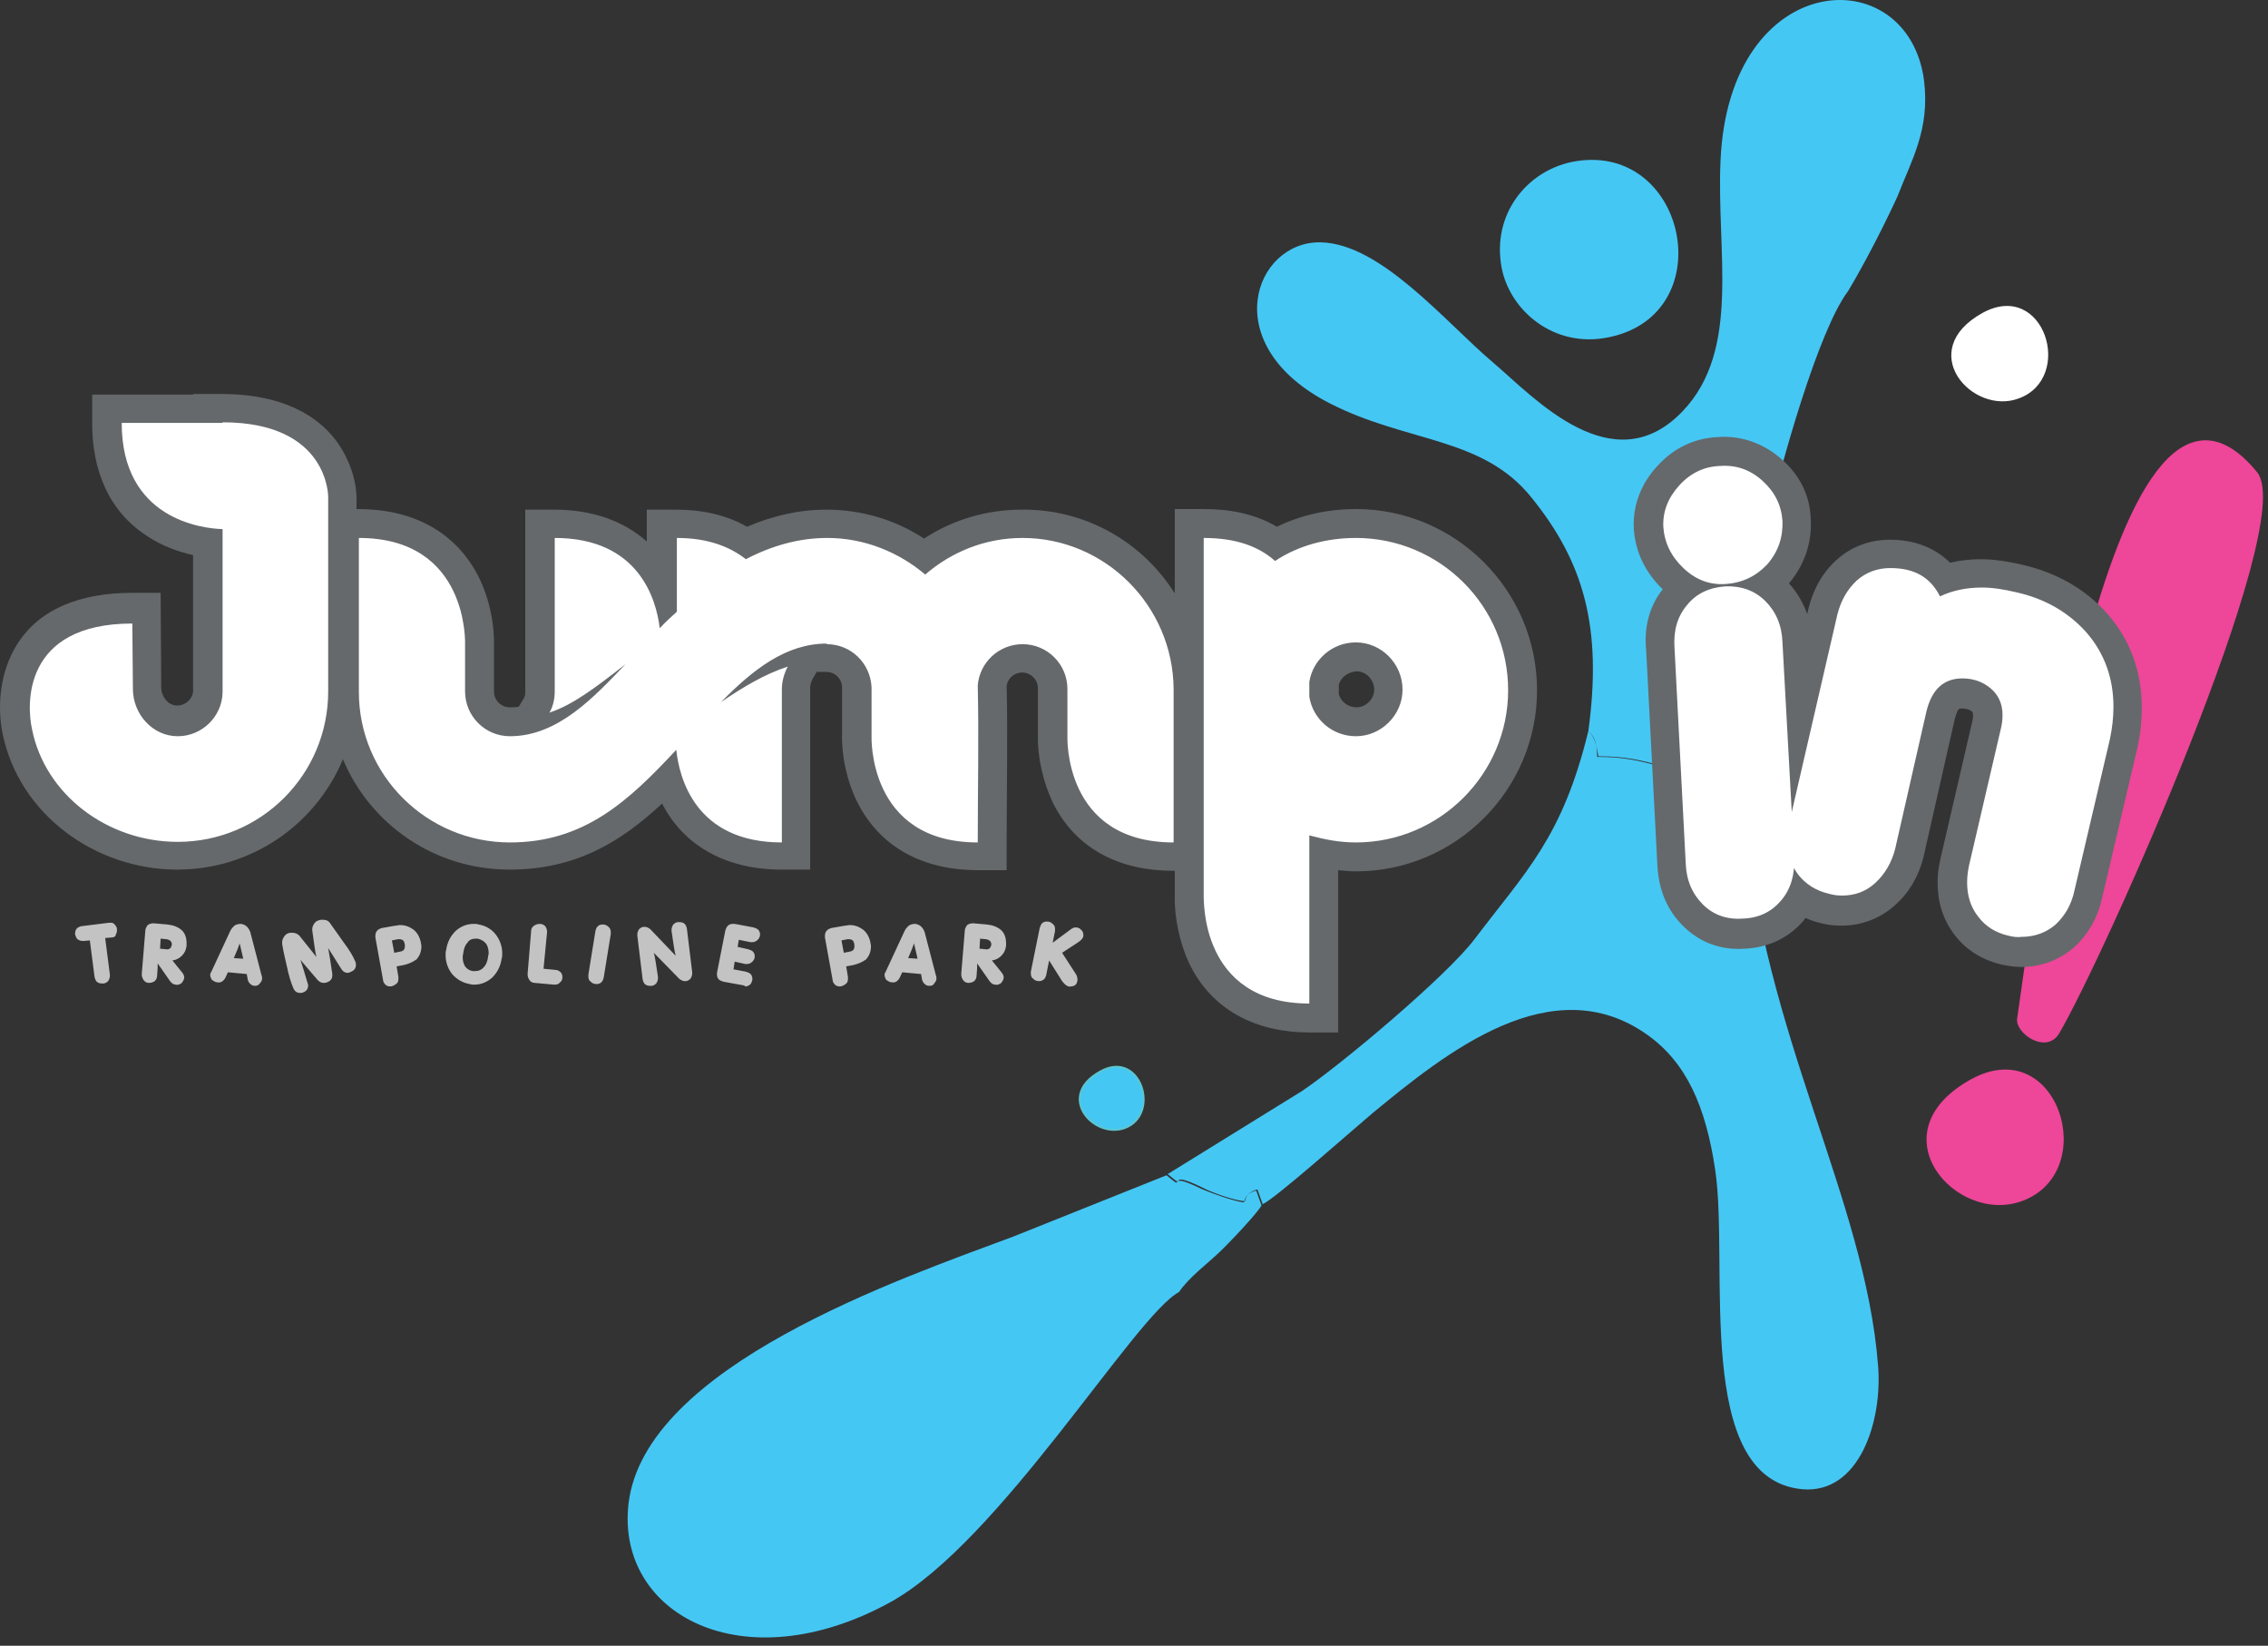 <svg xmlns="http://www.w3.org/2000/svg" width="255" height="185" viewBox="0 0 255 185" fill="none"><rect x="0" y="0" width="255" height="185" fill="#333333" stroke="none"/><path fill-rule="evenodd" clip-rule="evenodd" d="M176.663 18.218C171.688 19.28 167.708 24.056 168.835 30.092C169.764 34.934 174.739 39.18 180.842 37.919C193.777 35.332 189.598 15.565 176.663 18.218ZM178.586 82.163C175.668 94.17 171.555 97.951 165.784 105.579C162.667 109.692 150.926 119.575 146.415 122.627L131.291 131.979C133.745 134.036 130.76 131.316 135.205 133.505C136.2 134.036 138.787 134.964 139.981 135.031C139.981 134.964 140.047 134.765 140.047 134.832C140.047 135.031 139.914 134.102 141.374 133.704L141.971 135.362C143.43 134.699 151.854 127.203 154.375 125.081C162.534 118.381 174.474 108.697 185.22 116.325C189.598 119.443 191.787 124.351 192.848 131.515C194.44 142.195 190.327 166.207 202.599 167.401C209.033 167.998 211.687 159.773 211.156 153.471C209.697 134.765 198.221 116.192 196.165 91.848C195.833 91.384 195.833 91.45 195.501 90.521C195.037 89.128 195.236 79.377 195.369 77.52L195.17 91.782C194.904 91.052 194.904 90.19 194.705 89.327L194.44 88.266C194.042 87.138 194.374 87.868 194.042 87.271C193.777 89.526 194.573 88.133 193.18 88.598C191.986 87.603 189.067 86.674 187.077 86.143C184.291 85.414 182.765 85.016 179.714 85.016C179.449 83.623 179.316 82.893 178.586 82.163ZM141.838 135.495L141.241 133.837C139.848 134.168 139.981 135.097 139.914 134.964C139.914 134.898 139.914 135.097 139.848 135.163C138.72 135.031 136.133 134.102 135.072 133.638C130.628 131.449 133.613 134.168 131.158 132.112L113.912 139.011C101.11 143.787 72.454 153.604 70.663 169.06C69.27 181.464 83.531 189.158 100.048 180.137C112.386 173.371 127.576 147.899 132.551 145.246C133.745 143.521 135.603 142.195 137.128 140.735C138.322 139.608 141.44 136.291 141.838 135.495ZM178.586 82.163C179.382 82.893 179.515 83.623 179.581 85.082C182.633 85.082 184.158 85.48 186.944 86.21C188.868 86.74 191.853 87.669 193.047 88.664C194.374 88.2 193.644 89.593 193.909 87.337C194.241 87.868 193.976 87.138 194.307 88.332L194.573 89.394C194.772 90.256 194.838 91.118 195.037 91.848L195.236 77.587C195.17 79.444 194.971 89.195 195.369 90.588C195.634 91.516 195.634 91.384 196.032 91.914C195.767 80.439 196.231 69.892 198.685 58.947C200.211 52.247 204.456 37.123 207.773 32.745C210.758 27.77 213.345 22.066 213.345 22.066C214.937 17.953 216.993 14.57 216.33 9.065C214.539 -4.666 194.374 -3.671 193.445 18.086C192.981 28.367 195.767 39.312 189.2 46.211C181.372 54.436 172.484 44.685 167.973 40.838C162.534 36.261 155.304 27.372 148.471 27.24C141.042 27.107 136.664 38.782 149.533 45.349C158.222 49.793 166.713 49.063 172.218 55.962C178.056 63.192 180.178 70.489 178.586 82.163Z" fill="#45C7F4"></path><path fill-rule="evenodd" clip-rule="evenodd" d="M150.528 76.99V78.051C150.793 78.913 151.589 79.51 152.518 79.51C153.579 79.51 154.508 78.582 154.508 77.52C154.508 76.459 153.645 75.464 152.518 75.464C151.589 75.53 150.727 76.127 150.528 76.99ZM132.087 66.708V57.222H135.337C138.256 57.222 141.108 57.753 143.563 59.212C146.282 57.886 149.334 57.222 152.451 57.222C163.661 57.222 172.815 66.376 172.815 77.587C172.815 88.797 163.661 97.951 152.451 97.951C151.788 97.951 151.125 97.885 150.461 97.818V116.06H147.211C141.374 116.06 136.266 113.672 133.679 108.232C132.684 106.11 132.021 103.191 132.087 100.737V97.885H131.888C126.051 97.885 121.009 95.563 118.356 90.19C117.295 87.935 116.631 85.082 116.698 82.694C116.698 80.903 116.698 79.179 116.698 77.388C116.698 76.393 115.902 75.597 114.907 75.597C114.044 75.597 113.315 76.26 113.182 77.056C113.315 82.893 113.182 88.731 113.182 94.568V97.818H109.932C104.028 97.818 98.987 95.43 96.334 90.057C95.272 87.935 94.609 85.016 94.675 82.562C94.675 80.771 94.675 78.98 94.675 77.189C94.609 76.26 93.879 75.53 92.884 75.53H91.889H91.823L91.359 76.326C91.226 76.592 91.093 76.99 91.093 77.255C91.093 83.026 91.093 88.731 91.093 94.502V97.752H87.843C81.608 97.752 76.832 95.032 74.444 90.323C69.668 94.767 64.626 97.752 57.264 97.752C48.839 97.752 41.609 92.644 38.558 85.348C35.506 92.644 28.342 97.752 19.918 97.752C10.764 97.752 2.141 91.583 0.284 82.429C-0.313 79.444 0.018 76.061 1.411 73.341C3.998 68.234 9.438 66.642 14.81 66.642H18.061L18.127 77.255C18.127 78.25 18.857 79.311 19.918 79.311C20.847 79.311 21.643 78.582 21.709 77.719V62.397C19.918 61.998 18.194 61.335 16.668 60.34C12.157 57.488 10.366 52.778 10.366 47.604V44.354H21.709V44.288H24.959C29.868 44.288 35.042 45.614 38.027 49.86C39.221 51.584 40.083 53.906 40.083 56.029C40.083 56.426 40.083 56.825 40.083 57.222H40.282C46.186 57.222 51.227 59.611 53.881 64.984C54.942 67.106 55.605 70.025 55.539 72.479C55.539 74.204 55.539 75.995 55.539 77.719C55.539 78.714 56.335 79.51 57.33 79.51C57.661 79.51 57.993 79.51 58.325 79.444L58.922 78.449C59.054 78.25 59.054 77.985 59.054 77.786C59.054 72.015 59.054 66.31 59.054 60.539V57.289H62.305C66.55 57.289 70.132 58.549 72.719 60.871V57.289H75.969C78.822 57.289 81.541 57.819 83.996 59.212C86.782 58.019 89.767 57.289 92.884 57.289C96.864 57.289 100.645 58.416 103.896 60.539C107.146 58.416 110.927 57.289 114.907 57.289C122.137 57.222 128.505 61.004 132.087 66.708Z" fill="#65696B"></path><path d="M147.211 76.658C147.609 74.137 149.798 72.213 152.451 72.213C155.304 72.213 157.692 74.601 157.692 77.52C157.692 80.372 155.304 82.76 152.451 82.76C149.798 82.76 147.609 80.837 147.211 78.316V76.658ZM147.211 112.809V93.904C148.936 94.369 150.594 94.7 152.451 94.7C161.871 94.7 169.565 87.006 169.565 77.586C169.565 68.101 161.871 60.472 152.451 60.472C149.135 60.472 145.951 61.335 143.364 63.059C141.573 61.467 139.052 60.472 135.337 60.472V100.869C135.404 100.869 134.807 112.809 147.211 112.809ZM114.973 60.472C110.728 60.472 106.947 62.064 104.028 64.585C101.043 62.064 97.196 60.472 93.017 60.472C89.833 60.472 86.782 61.335 83.863 62.86C82.072 61.467 79.618 60.472 76.102 60.472V68.764C75.439 69.361 74.775 69.958 74.178 70.621C73.78 67.305 71.79 60.472 62.371 60.472C62.371 66.243 62.371 72.014 62.371 77.719C62.371 78.581 62.172 79.444 61.774 80.107C64.361 79.245 66.749 77.454 70.331 74.668C66.816 78.316 62.769 82.76 57.33 82.76C54.544 82.76 52.289 80.505 52.289 77.719C52.289 75.928 52.289 74.203 52.289 72.412C52.289 72.412 52.753 60.472 40.349 60.472C40.349 66.243 40.349 72.014 40.349 77.785C40.349 87.138 47.977 94.7 57.33 94.7C65.688 94.7 70.663 90.057 76.036 84.286C76.367 87.404 78.158 94.7 87.909 94.7C87.909 88.996 87.909 83.225 87.909 77.454C87.909 76.591 88.175 75.663 88.573 74.933C85.919 75.795 83.531 77.255 81.077 78.913C84.659 75.265 88.374 72.346 92.951 72.346V72.412C95.67 72.412 97.859 74.535 97.992 77.255C97.992 79.112 97.992 80.903 97.992 82.76C97.992 82.76 97.528 94.7 109.932 94.7C109.932 88.929 110.065 82.893 109.932 77.056C110.131 74.469 112.32 72.412 114.973 72.412C117.759 72.412 120.014 74.668 120.014 77.454C120.014 79.245 120.014 80.969 120.014 82.76C120.014 82.827 119.55 94.7 131.954 94.7C131.954 88.996 131.954 83.225 131.954 77.454C131.888 68.101 124.26 60.472 114.973 60.472ZM19.984 94.634C29.337 94.634 36.899 87.072 36.899 77.719C36.899 77.653 36.899 77.586 36.899 55.895C36.899 55.895 37.032 47.471 25.026 47.471V47.538H13.683C13.683 58.35 22.704 59.411 25.026 59.477V77.852C24.959 80.571 22.704 82.76 19.984 82.76C17.132 82.76 14.943 80.24 14.943 77.454L14.877 70.091C2.473 70.091 3.003 79.311 3.6 81.964C5.06 89.327 12.091 94.634 19.984 94.634Z" fill="white"></path><path d="M120.147 110.886C119.882 110.819 119.683 110.62 119.417 110.289L117.958 107.967L117.626 109.625C117.56 109.824 117.494 110.023 117.361 110.09C117.228 110.222 117.029 110.289 116.83 110.289C116.565 110.289 116.366 110.222 116.167 110.023C115.968 109.891 115.902 109.692 115.902 109.426C115.902 109.36 115.902 109.294 115.902 109.227L116.897 104.319C116.963 104.12 117.029 103.921 117.162 103.788C117.295 103.655 117.494 103.589 117.693 103.589C117.958 103.589 118.157 103.655 118.356 103.854C118.555 103.987 118.621 104.186 118.621 104.451C118.621 104.518 118.621 104.584 118.621 104.65L118.356 105.977L120.412 104.451C120.611 104.319 120.744 104.252 120.943 104.252C121.142 104.252 121.407 104.319 121.54 104.518C121.739 104.65 121.805 104.849 121.805 105.115C121.805 105.181 121.805 105.247 121.805 105.247C121.739 105.513 121.54 105.712 121.142 105.977L119.417 107.105L120.877 109.36C121.076 109.625 121.142 109.891 121.142 110.09C121.142 110.156 121.142 110.222 121.142 110.222C121.076 110.687 120.81 110.886 120.346 110.886C120.28 110.952 120.213 110.886 120.147 110.886ZM110.86 105.579L110.197 105.513L110.131 106.64L110.794 106.707C111.192 106.773 111.391 106.574 111.457 106.176C111.457 105.844 111.258 105.645 110.86 105.579ZM109.866 108.299C109.866 108.63 109.866 109.028 109.799 109.692C109.799 109.957 109.667 110.156 109.534 110.289C109.335 110.421 109.136 110.488 108.871 110.488C108.605 110.488 108.406 110.355 108.274 110.156C108.141 109.957 108.075 109.758 108.075 109.493L108.473 104.65C108.473 104.385 108.605 104.186 108.738 103.987C108.937 103.854 109.136 103.788 109.401 103.788L110.927 103.921C111.59 103.987 112.121 104.186 112.519 104.518C112.917 104.849 113.116 105.38 113.116 106.043C113.116 106.11 113.116 106.242 113.116 106.309C113.049 106.773 112.917 107.105 112.585 107.436C112.32 107.702 111.988 107.901 111.524 107.967L112.651 109.36C112.784 109.559 112.85 109.692 112.85 109.891C112.85 110.09 112.718 110.289 112.585 110.488C112.386 110.62 112.187 110.753 111.922 110.687C111.656 110.687 111.457 110.554 111.258 110.289L109.866 108.299ZM102.768 106.043C102.635 106.441 102.436 106.972 102.105 107.702L103.166 107.768L102.768 106.043ZM104.493 110.819C104.161 110.819 103.896 110.62 103.763 110.355C103.697 110.289 103.63 109.957 103.564 109.493L101.441 109.294C101.242 109.758 101.11 110.023 101.043 110.09C100.844 110.355 100.579 110.488 100.247 110.421C100.048 110.421 99.849 110.289 99.65 110.156C99.518 109.957 99.451 109.758 99.451 109.559C99.451 109.426 99.518 109.36 99.584 109.227L101.707 104.65C101.839 104.385 101.972 104.252 102.171 104.053C102.37 103.921 102.635 103.854 102.901 103.854C103.431 103.921 103.763 104.252 103.962 104.783L105.222 109.625C105.289 109.758 105.289 109.891 105.289 110.023C105.289 110.222 105.156 110.421 105.023 110.554C104.957 110.753 104.758 110.819 104.493 110.819ZM95.272 105.579L94.609 105.712L94.874 107.105L95.538 106.972C95.936 106.906 96.068 106.707 96.068 106.309C96.068 106.11 96.002 105.911 95.936 105.778C95.803 105.645 95.67 105.579 95.471 105.579C95.405 105.579 95.339 105.579 95.272 105.579ZM95.869 108.498L95.14 108.63L95.339 109.824C95.339 109.891 95.339 109.957 95.339 110.023C95.339 110.289 95.272 110.488 95.073 110.62C94.874 110.753 94.675 110.886 94.41 110.886C94.211 110.886 94.012 110.819 93.879 110.687C93.747 110.554 93.614 110.355 93.614 110.156L92.752 105.38C92.752 105.314 92.752 105.247 92.752 105.181C92.752 104.717 93.017 104.451 93.481 104.319L95.007 104.053C95.206 104.053 95.339 103.987 95.538 103.987C96.135 103.987 96.599 104.186 97.063 104.518C97.461 104.849 97.727 105.314 97.859 105.911C97.859 106.043 97.926 106.176 97.926 106.375C97.926 106.972 97.727 107.436 97.395 107.834C96.931 108.166 96.466 108.365 95.869 108.498ZM83.531 110.753L81.342 110.355C81.143 110.289 80.944 110.222 80.812 110.09C80.679 109.957 80.613 109.758 80.613 109.559C80.613 109.493 80.613 109.426 80.613 109.36L81.541 104.65C81.674 104.12 81.939 103.854 82.404 103.854C82.47 103.854 82.536 103.854 82.603 103.854L84.725 104.252C84.924 104.319 85.123 104.385 85.256 104.518C85.389 104.65 85.455 104.849 85.455 105.048C85.455 105.247 85.389 105.446 85.19 105.645C85.057 105.778 84.858 105.911 84.593 105.911C84.526 105.911 84.46 105.911 84.394 105.911L83.067 105.645L82.934 106.441L84.128 106.707C84.327 106.773 84.526 106.839 84.659 106.972C84.792 107.105 84.858 107.304 84.858 107.503C84.858 107.702 84.792 107.901 84.593 108.1C84.46 108.232 84.261 108.365 83.996 108.365C83.929 108.365 83.863 108.365 83.797 108.365L82.603 108.1L82.47 108.962L83.863 109.227C84.062 109.294 84.261 109.36 84.394 109.493C84.526 109.625 84.593 109.824 84.593 110.023C84.593 110.222 84.526 110.421 84.394 110.62C84.261 110.753 84.062 110.886 83.797 110.886C83.664 110.753 83.598 110.753 83.531 110.753ZM75.969 107.436C75.837 106.972 75.704 106.043 75.505 104.65C75.505 104.584 75.505 104.518 75.505 104.518C75.505 104.319 75.571 104.12 75.704 103.921C75.837 103.788 76.036 103.655 76.235 103.655C76.5 103.655 76.699 103.655 76.898 103.788C77.097 103.921 77.163 104.12 77.23 104.385L77.827 109.294C77.827 109.36 77.827 109.36 77.827 109.426C77.827 109.625 77.76 109.824 77.628 110.023C77.495 110.156 77.296 110.289 77.097 110.289C76.964 110.289 76.832 110.289 76.699 110.222C76.566 110.156 76.434 110.09 76.367 110.023L73.515 107.105C73.648 107.569 73.78 108.498 73.979 109.824C73.979 109.891 73.979 109.957 73.979 109.957C73.979 110.156 73.913 110.355 73.78 110.554C73.648 110.687 73.449 110.819 73.25 110.819C72.984 110.819 72.785 110.819 72.586 110.687C72.387 110.554 72.321 110.355 72.255 110.09L71.658 105.181C71.658 105.115 71.658 105.115 71.658 105.048C71.658 104.849 71.724 104.65 71.857 104.451C71.989 104.319 72.188 104.186 72.387 104.186C72.52 104.186 72.653 104.186 72.785 104.252C72.918 104.319 73.051 104.385 73.117 104.451L75.969 107.436ZM66.152 109.758C66.152 109.692 66.152 109.625 66.152 109.559L66.948 104.65C67.014 104.385 67.081 104.252 67.213 104.12C67.346 103.987 67.545 103.921 67.744 103.921C68.01 103.921 68.208 103.987 68.407 104.186C68.606 104.319 68.673 104.584 68.673 104.783C68.673 104.849 68.673 104.916 68.673 104.982L67.877 109.891C67.811 110.156 67.744 110.289 67.612 110.421C67.479 110.554 67.28 110.62 67.081 110.62C66.816 110.62 66.617 110.554 66.418 110.355C66.219 110.222 66.152 110.023 66.152 109.758ZM62.305 110.687L60.116 110.488C59.85 110.488 59.651 110.355 59.519 110.156C59.386 109.957 59.32 109.758 59.32 109.493L59.718 104.65C59.718 104.385 59.85 104.186 60.05 104.053C60.248 103.921 60.447 103.854 60.713 103.854C60.978 103.854 61.177 103.987 61.31 104.12C61.443 104.319 61.509 104.518 61.509 104.783L61.111 108.896L62.438 109.028C62.703 109.028 62.902 109.161 63.035 109.294C63.167 109.426 63.233 109.625 63.233 109.824C63.233 110.09 63.167 110.289 62.968 110.421C62.836 110.62 62.636 110.687 62.305 110.687ZM53.681 105.513C53.615 105.513 53.549 105.513 53.483 105.513C53.085 105.513 52.753 105.645 52.554 105.977C52.289 106.242 52.156 106.64 52.09 107.105C52.09 107.237 52.023 107.37 52.023 107.569C52.023 107.967 52.09 108.299 52.289 108.63C52.488 108.896 52.753 109.095 53.151 109.161C53.217 109.161 53.284 109.161 53.416 109.161C53.814 109.161 54.146 109.028 54.411 108.697C54.676 108.431 54.809 108.033 54.876 107.569C54.876 107.436 54.942 107.304 54.942 107.171C54.942 106.773 54.876 106.441 54.676 106.11C54.345 105.712 54.013 105.579 53.681 105.513ZM52.819 110.62C52.023 110.488 51.36 110.09 50.829 109.493C50.365 108.896 50.1 108.166 50.1 107.37C50.1 107.171 50.1 106.972 50.166 106.773C50.299 105.911 50.63 105.247 51.227 104.65C51.824 104.12 52.488 103.854 53.284 103.854C53.483 103.854 53.615 103.854 53.814 103.921C54.61 104.053 55.273 104.451 55.738 105.048C56.202 105.645 56.468 106.375 56.468 107.171C56.468 107.37 56.468 107.569 56.401 107.768C56.269 108.63 55.937 109.294 55.34 109.891C54.743 110.421 54.08 110.687 53.284 110.687C53.217 110.687 53.018 110.687 52.819 110.62ZM44.727 105.579L44.063 105.712L44.329 107.105L44.992 106.972C45.39 106.906 45.523 106.707 45.523 106.309C45.523 106.11 45.456 105.911 45.39 105.778C45.257 105.645 45.125 105.579 44.926 105.579C44.859 105.579 44.793 105.579 44.727 105.579ZM45.324 108.498L44.594 108.63L44.793 109.824C44.793 109.891 44.793 109.957 44.793 110.023C44.793 110.289 44.727 110.488 44.528 110.62C44.329 110.753 44.13 110.886 43.864 110.886C43.665 110.886 43.466 110.819 43.334 110.687C43.201 110.554 43.068 110.355 43.068 110.156L42.206 105.38C42.206 105.314 42.206 105.247 42.206 105.181C42.206 104.717 42.471 104.451 42.936 104.319L44.461 104.053C44.66 104.053 44.793 103.987 44.992 103.987C45.589 103.987 46.053 104.186 46.518 104.518C46.916 104.849 47.181 105.314 47.314 105.911C47.314 106.043 47.38 106.176 47.38 106.375C47.38 106.972 47.181 107.436 46.849 107.834C46.385 108.166 45.921 108.365 45.324 108.498ZM35.573 107.569C35.44 107.038 35.307 106.043 35.108 104.584C35.108 104.518 35.108 104.518 35.108 104.451C35.108 104.252 35.175 104.053 35.307 103.854C35.44 103.655 35.573 103.523 35.838 103.456C35.971 103.39 36.103 103.39 36.302 103.39C36.7 103.39 36.966 103.523 37.165 103.854C37.629 104.518 38.16 105.247 38.624 105.911C39.221 106.707 39.685 107.436 39.951 108.1C40.017 108.232 40.017 108.365 40.017 108.498C40.017 108.829 39.818 109.095 39.486 109.227C39.354 109.294 39.221 109.36 39.088 109.36C38.823 109.36 38.558 109.227 38.359 108.896L36.899 106.574C37.032 107.237 37.165 108.166 37.364 109.493C37.364 109.559 37.364 109.625 37.364 109.625C37.364 110.023 37.165 110.289 36.767 110.421C36.634 110.488 36.501 110.488 36.369 110.488C36.103 110.488 35.904 110.355 35.705 110.156L33.782 107.901C33.981 108.498 34.246 109.36 34.578 110.488C34.644 110.62 34.644 110.753 34.644 110.819C34.644 111.151 34.445 111.416 34.113 111.549C33.981 111.615 33.848 111.615 33.715 111.615C33.384 111.615 33.118 111.416 32.986 111.085C32.72 110.488 32.455 109.625 32.256 108.63C32.057 107.768 31.858 106.972 31.725 106.11C31.725 106.043 31.725 105.977 31.725 105.911C31.725 105.712 31.792 105.513 31.924 105.314C32.057 105.115 32.19 104.982 32.389 104.916C32.521 104.849 32.654 104.849 32.853 104.849C33.185 104.849 33.516 104.982 33.715 105.247L35.573 107.569ZM26.949 106.043C26.817 106.441 26.618 106.972 26.286 107.702L27.347 107.768L26.949 106.043ZM28.674 110.819C28.342 110.819 28.077 110.62 27.944 110.355C27.878 110.289 27.812 109.957 27.745 109.493L25.623 109.294C25.424 109.758 25.291 110.023 25.225 110.09C25.026 110.355 24.76 110.488 24.429 110.421C24.23 110.421 24.031 110.289 23.832 110.156C23.699 109.957 23.633 109.758 23.633 109.559C23.633 109.426 23.699 109.36 23.765 109.227L25.888 104.65C26.021 104.385 26.153 104.252 26.352 104.053C26.551 103.921 26.817 103.854 27.082 103.854C27.613 103.921 27.944 104.252 28.143 104.783L29.404 109.625C29.47 109.758 29.47 109.891 29.47 110.023C29.47 110.222 29.337 110.421 29.205 110.554C29.072 110.753 28.873 110.819 28.674 110.819ZM18.724 105.579L18.061 105.513L17.994 106.64L18.658 106.707C19.056 106.773 19.255 106.574 19.321 106.176C19.321 105.844 19.122 105.645 18.724 105.579ZM17.729 108.299C17.729 108.63 17.729 109.028 17.663 109.692C17.663 109.957 17.53 110.156 17.398 110.289C17.198 110.421 17 110.488 16.734 110.488C16.469 110.488 16.27 110.355 16.137 110.156C16.005 109.957 15.938 109.758 15.938 109.493L16.336 104.65C16.336 104.385 16.469 104.186 16.602 103.987C16.8 103.854 17 103.788 17.265 103.788L18.791 103.921C19.454 103.987 19.984 104.186 20.382 104.518C20.78 104.849 20.979 105.38 20.979 106.043C20.979 106.11 20.979 106.242 20.979 106.309C20.913 106.773 20.78 107.105 20.449 107.436C20.183 107.702 19.852 107.901 19.387 107.967L20.515 109.36C20.648 109.559 20.714 109.692 20.714 109.891C20.714 110.09 20.581 110.289 20.449 110.488C20.25 110.62 20.051 110.753 19.785 110.687C19.52 110.687 19.321 110.554 19.122 110.289L17.729 108.299ZM12.555 105.38L11.825 105.446L12.356 109.559C12.356 109.625 12.356 109.625 12.356 109.692C12.356 109.891 12.29 110.09 12.157 110.289C12.024 110.421 11.825 110.554 11.627 110.554C11.361 110.554 11.162 110.554 10.963 110.421C10.764 110.289 10.698 110.09 10.632 109.824L10.101 105.712L9.371 105.778C9.106 105.778 8.907 105.712 8.708 105.579C8.575 105.446 8.509 105.247 8.443 105.048C8.443 104.849 8.443 104.65 8.575 104.451C8.708 104.252 8.907 104.186 9.106 104.12L12.29 103.722C12.555 103.722 12.754 103.722 12.887 103.921C13.02 104.053 13.152 104.252 13.152 104.451C13.152 104.65 13.152 104.849 13.02 105.048C13.02 105.247 12.82 105.38 12.555 105.38Z" fill="#C3C3C3"></path><path fill-rule="evenodd" clip-rule="evenodd" d="M221.636 121.433C210.891 127.402 220.044 137.618 227.341 134.898C236.097 131.648 231.255 116.126 221.636 121.433Z" fill="#EE4698"></path><path d="M221.636 121.433C210.891 127.402 220.044 137.618 227.341 134.898C236.097 131.648 231.255 116.126 221.636 121.433Z" stroke="#EE4698" stroke-width="0.216" stroke-miterlimit="22.926"></path><path fill-rule="evenodd" clip-rule="evenodd" d="M222.963 35.266C215.401 39.445 221.835 46.609 226.943 44.685C233.112 42.43 229.729 31.552 222.963 35.266Z" fill="white"></path><path d="M222.963 35.266C215.401 39.445 221.835 46.609 226.943 44.685C233.112 42.43 229.729 31.552 222.963 35.266Z" stroke="white" stroke-width="0.216" stroke-miterlimit="22.926"></path><path fill-rule="evenodd" clip-rule="evenodd" d="M123.729 120.438C118.621 123.224 122.999 128.066 126.449 126.805C130.561 125.28 128.24 117.917 123.729 120.438Z" fill="#45C7F4"></path><path d="M123.729 120.438C118.621 123.224 122.999 128.066 126.449 126.805C130.561 125.28 128.24 117.917 123.729 120.438Z" stroke="#5CC6D0" stroke-width="0.216" stroke-miterlimit="22.926"></path><path fill-rule="evenodd" clip-rule="evenodd" d="M227.076 114.534C228.469 105.313 237.225 33.342 253.543 53.242C258.053 58.748 236.296 107.502 231.255 116.059C229.994 118.116 226.877 115.927 227.076 114.534Z" fill="#EE4698"></path><path d="M227.076 114.534C228.469 105.313 237.225 33.342 253.543 53.242C258.053 58.748 236.296 107.502 231.255 116.059C229.994 118.116 226.877 115.927 227.076 114.534Z" stroke="#EE4698" stroke-width="0.567" stroke-miterlimit="22.926"></path><path fill-rule="evenodd" clip-rule="evenodd" d="M186.944 66.243C185.021 64.386 183.893 62.131 183.694 59.477V59.411C183.561 56.758 184.556 54.304 186.347 52.38C188.138 50.39 190.46 49.262 193.113 49.13C195.833 48.931 198.287 49.859 200.277 51.584C202.334 53.375 203.528 55.697 203.594 58.416C203.727 61.069 202.864 63.524 201.14 65.58C202.068 66.575 202.732 67.769 203.196 69.029L203.329 68.433C203.859 66.243 204.921 64.32 206.579 62.861C208.237 61.401 210.293 60.672 212.482 60.672C215.202 60.672 217.524 61.534 219.248 63.258C220.376 62.993 221.57 62.861 222.698 62.861C224.223 62.861 225.815 63.126 227.275 63.458C231.056 64.32 234.439 66.111 237.026 69.096C239.613 72.081 240.807 75.663 240.807 79.576C240.807 81.036 240.674 82.429 240.342 83.888V83.954L236.362 100.869C235.898 103.058 234.837 104.982 233.178 106.508C231.454 107.967 229.464 108.697 227.208 108.697C226.479 108.697 225.749 108.564 225.019 108.431C222.897 107.901 221.106 106.839 219.779 105.115C218.452 103.39 217.855 101.4 217.855 99.277C217.855 98.415 217.922 97.619 218.121 96.823V96.757L221.703 81.301C221.769 81.036 221.835 80.77 221.835 80.439C221.835 80.24 221.835 80.107 221.703 79.974C221.371 79.709 220.973 79.643 220.575 79.643C220.509 79.643 220.31 79.643 220.243 79.709C220.044 79.842 219.845 80.638 219.779 80.837L216.263 96.359C215.733 98.481 214.671 100.339 213.013 101.798C211.355 103.257 209.299 104.053 207.043 104.053C206.314 104.053 205.518 103.987 204.788 103.788C204.191 103.655 203.594 103.456 202.997 103.191C202.931 103.257 202.864 103.324 202.864 103.39C201.14 105.446 198.818 106.508 196.231 106.64C193.511 106.839 191.123 105.977 189.2 104.053C187.342 102.196 186.48 99.874 186.347 97.287L185.087 73.142C184.822 70.555 185.419 68.167 186.944 66.243Z" fill="#65696B"></path><path d="M225.815 105.181C224.356 104.85 223.228 104.12 222.432 103.059C221.57 101.997 221.172 100.671 221.172 99.211C221.172 98.614 221.238 98.017 221.371 97.354L224.953 81.965C225.086 81.434 225.152 80.903 225.152 80.373C225.152 79.112 224.688 78.117 223.825 77.388C222.963 76.658 221.902 76.26 220.641 76.26C218.519 76.26 217.192 77.52 216.595 79.975L213.079 95.43C212.681 96.956 211.952 98.216 210.89 99.211C209.829 100.206 208.569 100.671 207.109 100.671C206.579 100.671 206.114 100.604 205.65 100.472C204.191 100.14 203.063 99.41 202.201 98.349C201.405 97.288 200.941 95.961 200.941 94.502C200.941 93.838 201.007 93.241 201.14 92.644L206.579 69.096C206.977 67.504 207.706 66.244 208.768 65.249C209.829 64.32 211.089 63.856 212.549 63.856C215.268 63.856 217.059 64.917 218.121 67.04C219.514 66.376 221.106 66.045 222.83 66.045C224.024 66.045 225.285 66.244 226.678 66.575C229.994 67.305 232.648 68.897 234.638 71.152C236.628 73.474 237.623 76.26 237.623 79.444C237.623 80.638 237.49 81.832 237.225 83.092L233.245 100.074C232.913 101.666 232.183 102.926 231.122 103.921C230.061 104.849 228.734 105.314 227.275 105.314C226.81 105.38 226.346 105.314 225.815 105.181ZM195.966 103.258C194.175 103.39 192.649 102.86 191.455 101.666C190.261 100.472 189.598 98.946 189.531 97.022L188.271 72.811C188.138 70.887 188.603 69.295 189.664 68.035C190.725 66.708 192.185 66.045 193.976 65.912C195.767 65.846 197.292 66.376 198.486 67.57C199.68 68.764 200.344 70.29 200.41 72.214L201.737 96.425C201.803 98.349 201.339 99.941 200.277 101.201C199.216 102.462 197.823 103.191 195.966 103.258ZM194.042 65.647C192.251 65.779 190.659 65.182 189.266 63.856C187.873 62.529 187.143 61.004 187.011 59.212C186.944 57.488 187.541 55.962 188.802 54.569C190.062 53.176 191.588 52.447 193.379 52.38C195.17 52.248 196.762 52.778 198.155 54.038C199.548 55.299 200.277 56.758 200.41 58.549C200.476 60.407 199.946 61.998 198.685 63.458C197.425 64.784 195.899 65.514 194.042 65.647Z" fill="white"></path></svg>